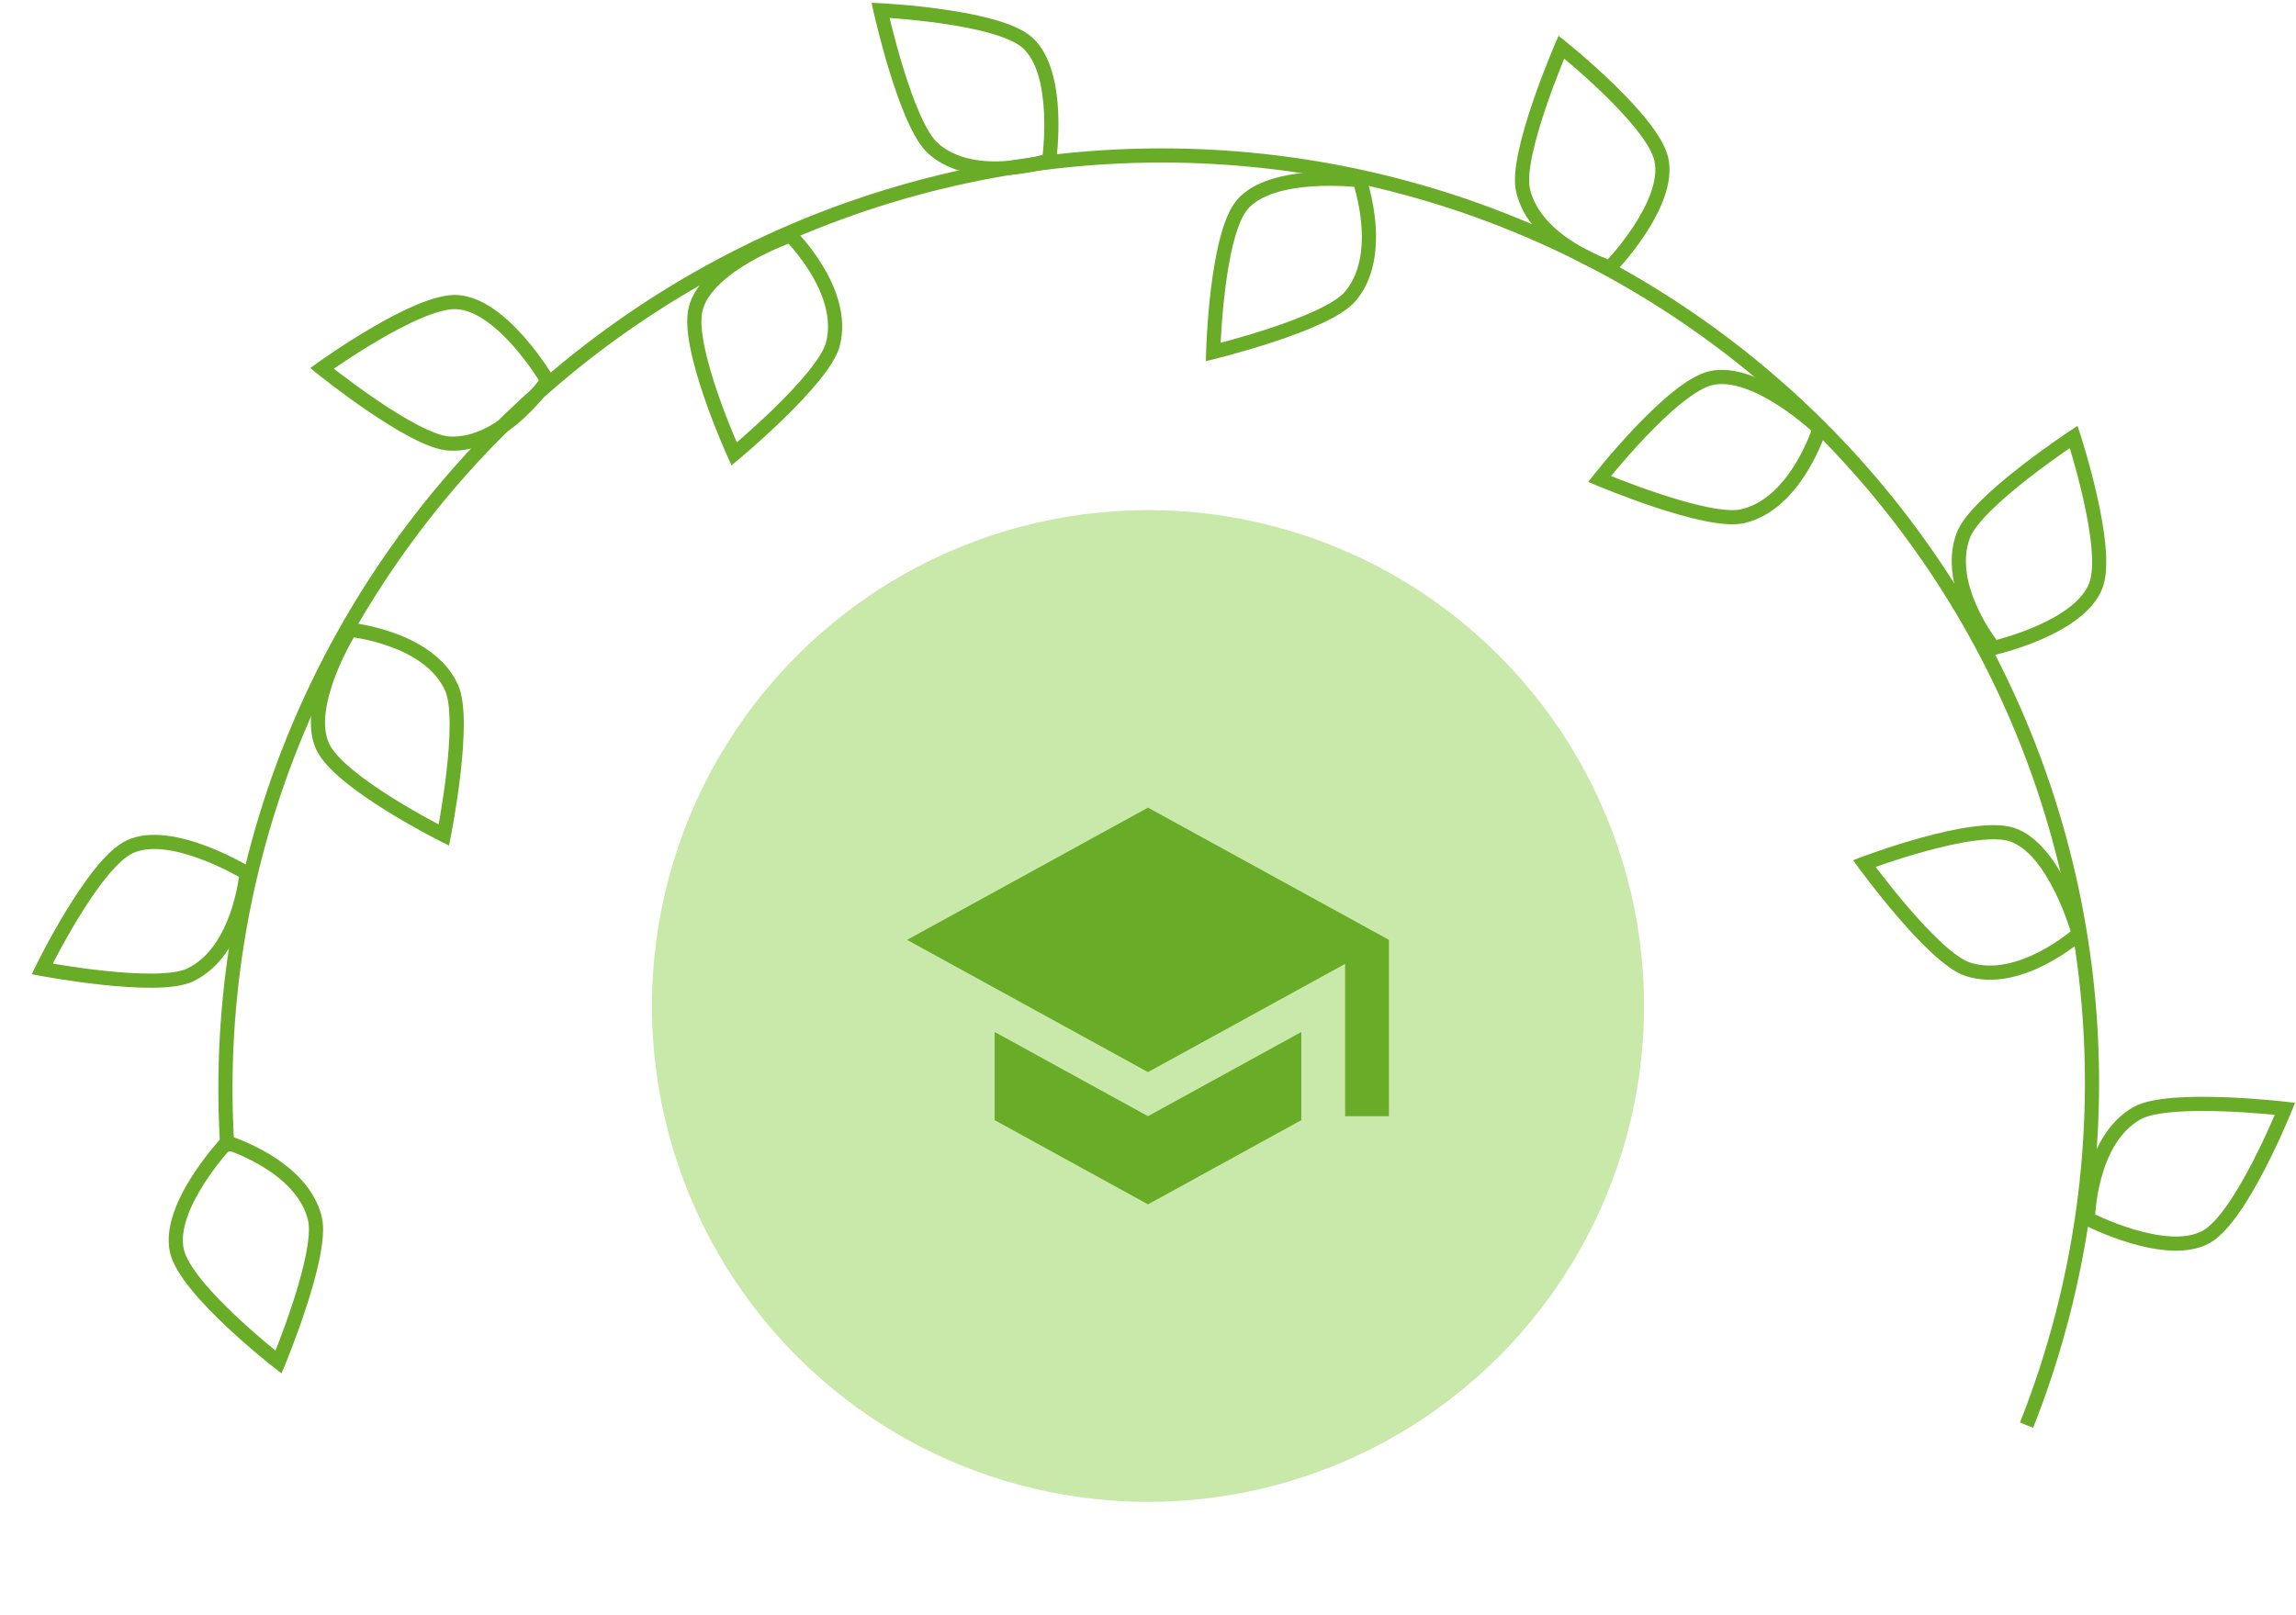 <svg width="162" height="114" viewBox="0 0 162 114" fill="none" xmlns="http://www.w3.org/2000/svg">
<g clip-path="url(#clip0_4329_3890)">
<path fill-rule="evenodd" clip-rule="evenodd" d="M36.918 28.006C44.257 21.275 53.015 16.272 62.544 13.368C72.073 10.463 82.128 9.732 91.965 11.228C101.803 12.724 111.169 16.41 119.371 22.011C127.572 27.612 134.398 34.986 139.344 43.586C144.289 52.186 147.226 61.792 147.937 71.691C148.263 76.233 148.117 80.783 147.51 85.27C146.793 90.563 145.435 95.769 143.453 100.77L142.523 100.402C144.475 95.476 145.813 90.349 146.519 85.136C147.117 80.717 147.261 76.235 146.94 71.762C146.239 62.014 143.347 52.554 138.477 44.085C133.607 35.615 126.884 28.353 118.807 22.837C110.729 17.32 101.504 13.69 91.815 12.217C82.126 10.743 72.221 11.463 62.835 14.324C53.449 17.185 44.822 22.113 37.594 28.743C30.366 35.373 24.722 43.535 21.08 52.624C17.439 61.713 15.892 71.495 16.556 81.247L15.559 81.315C14.884 71.413 16.454 61.48 20.152 52.252C23.85 43.024 29.58 34.737 36.918 28.006Z" fill="#69AC27"/>
<path fill-rule="evenodd" clip-rule="evenodd" d="M161.685 78.442L161.221 78.255L161.279 77.759L161.929 77.835L161.685 78.442ZM147.316 86.02C146.817 86.013 146.817 86.013 146.817 86.013L146.817 86.011L146.817 86.007L146.817 85.992C146.817 85.98 146.818 85.963 146.819 85.94C146.82 85.896 146.823 85.831 146.827 85.749C146.837 85.586 146.854 85.352 146.885 85.067C146.948 84.498 147.068 83.716 147.299 82.871C147.755 81.202 148.673 79.173 150.551 78.124C151.218 77.752 152.248 77.571 153.336 77.483C154.446 77.393 155.7 77.395 156.872 77.436C158.045 77.477 159.146 77.557 159.953 77.628C160.356 77.663 160.687 77.695 160.917 77.719C161.032 77.731 161.122 77.741 161.184 77.748L161.254 77.756L161.273 77.758L161.279 77.759C161.279 77.759 161.279 77.759 161.221 78.255C161.685 78.442 161.685 78.442 161.685 78.442L161.682 78.448L161.675 78.465L161.649 78.531C161.625 78.589 161.59 78.673 161.545 78.781C161.455 78.995 161.324 79.302 161.159 79.675C160.829 80.421 160.362 81.431 159.817 82.486C159.273 83.538 158.645 84.646 157.991 85.584C157.348 86.504 156.638 87.324 155.914 87.728C155.092 88.188 154.109 88.308 153.144 88.261C152.173 88.213 151.176 87.994 150.287 87.73C149.396 87.464 148.598 87.149 148.024 86.901C147.737 86.776 147.504 86.668 147.343 86.591C147.262 86.552 147.199 86.521 147.156 86.499L147.106 86.474L147.092 86.467L147.088 86.465L147.087 86.465C147.087 86.465 147.087 86.464 147.316 86.02ZM147.316 86.02L146.817 86.013L146.812 86.322L147.087 86.465L147.316 86.02ZM147.831 85.716C147.979 85.786 148.179 85.878 148.421 85.983C148.971 86.221 149.729 86.52 150.572 86.771C151.417 87.022 152.331 87.22 153.193 87.262C154.059 87.305 154.83 87.188 155.427 86.855C155.939 86.569 156.54 85.915 157.171 85.011C157.789 84.125 158.394 83.06 158.929 82.026C159.462 80.995 159.92 80.004 160.244 79.271C160.342 79.049 160.428 78.851 160.5 78.683C160.319 78.665 160.106 78.645 159.866 78.624C159.07 78.555 157.988 78.475 156.837 78.435C155.684 78.395 154.472 78.394 153.416 78.48C152.337 78.567 151.5 78.74 151.038 78.998C149.517 79.847 148.697 81.548 148.263 83.134C148.05 83.916 147.938 84.644 147.879 85.176C147.855 85.392 147.84 85.575 147.831 85.716Z" fill="#69AC27"/>
<path fill-rule="evenodd" clip-rule="evenodd" d="M146.788 30.679L146.312 30.835L146.037 30.417L146.584 30.057L146.788 30.679ZM140.667 45.726C140.28 46.043 140.279 46.043 140.279 46.042L140.278 46.041L140.275 46.038L140.266 46.026C140.259 46.017 140.248 46.003 140.234 45.986C140.207 45.95 140.167 45.9 140.118 45.834C140.02 45.703 139.883 45.513 139.723 45.275C139.404 44.798 138.994 44.123 138.626 43.327C137.901 41.757 137.299 39.613 138.061 37.601C138.332 36.887 139.004 36.086 139.78 35.319C140.572 34.535 141.533 33.729 142.456 33.007C143.38 32.283 144.275 31.636 144.938 31.171C145.269 30.938 145.543 30.75 145.735 30.62C145.831 30.555 145.906 30.505 145.957 30.47L146.016 30.431L146.032 30.421L146.037 30.417C146.037 30.417 146.037 30.417 146.312 30.835C146.788 30.679 146.787 30.679 146.788 30.679L146.79 30.686L146.795 30.703L146.817 30.771C146.836 30.83 146.864 30.917 146.898 31.028C146.967 31.25 147.065 31.57 147.179 31.962C147.406 32.745 147.698 33.818 147.96 34.976C148.221 36.133 148.453 37.385 148.556 38.523C148.657 39.641 148.641 40.725 148.347 41.501C148.013 42.382 147.339 43.106 146.569 43.691C145.796 44.28 144.891 44.754 144.04 45.123C143.187 45.494 142.374 45.766 141.775 45.945C141.475 46.035 141.227 46.102 141.054 46.146C140.967 46.168 140.899 46.185 140.852 46.197L140.797 46.209L140.783 46.213L140.777 46.214C140.777 46.214 140.777 46.214 140.667 45.726ZM140.667 45.726L140.279 46.042L140.475 46.282L140.777 46.214L140.667 45.726ZM140.865 45.162C141.023 45.121 141.236 45.062 141.488 44.987C142.062 44.815 142.835 44.556 143.642 44.206C144.45 43.855 145.277 43.418 145.964 42.895C146.654 42.37 147.17 41.785 147.412 41.146C147.62 40.598 147.659 39.71 147.56 38.613C147.463 37.536 147.241 36.331 146.984 35.197C146.729 34.063 146.442 33.011 146.218 32.241C146.151 32.008 146.089 31.801 146.036 31.626C145.886 31.729 145.709 31.851 145.512 31.989C144.859 32.448 143.979 33.084 143.072 33.794C142.164 34.505 141.236 35.284 140.483 36.029C139.713 36.791 139.184 37.462 138.996 37.956C138.379 39.585 138.845 41.415 139.534 42.908C139.874 43.644 140.256 44.273 140.554 44.718C140.675 44.899 140.781 45.049 140.865 45.162Z" fill="#69AC27"/>
<path fill-rule="evenodd" clip-rule="evenodd" d="M131.362 60.478L131.539 60.946L131.135 61.24L130.75 60.71L131.362 60.478ZM146.674 65.905C147.007 66.277 147.007 66.277 147.007 66.277L147.006 66.278L147.002 66.281L146.992 66.291C146.982 66.299 146.969 66.31 146.952 66.325C146.918 66.354 146.869 66.396 146.806 66.448C146.68 66.552 146.496 66.698 146.265 66.868C145.804 67.208 145.148 67.649 144.37 68.053C142.834 68.849 140.72 69.549 138.676 68.879C137.95 68.641 137.119 68.006 136.317 67.266C135.498 66.511 134.649 65.588 133.885 64.699C133.12 63.808 132.433 62.944 131.938 62.304C131.69 61.983 131.49 61.718 131.351 61.532C131.282 61.44 131.228 61.367 131.192 61.317L131.15 61.26L131.139 61.245L131.135 61.24C131.135 61.24 131.135 61.24 131.539 60.946C131.362 60.478 131.362 60.478 131.362 60.478L131.369 60.476L131.386 60.469L131.453 60.444C131.511 60.423 131.597 60.391 131.706 60.352C131.925 60.272 132.24 60.16 132.626 60.029C133.398 59.766 134.456 59.425 135.601 59.111C136.744 58.797 137.985 58.508 139.117 58.353C140.229 58.201 141.313 58.168 142.101 58.426C142.997 58.719 143.751 59.36 144.371 60.102C144.994 60.847 145.509 61.73 145.917 62.562C146.326 63.397 146.635 64.197 146.841 64.787C146.945 65.083 147.023 65.327 147.075 65.499C147.101 65.584 147.121 65.652 147.135 65.698L147.15 65.752L147.154 65.767L147.156 65.772C147.156 65.772 147.156 65.773 146.674 65.905ZM146.674 65.905L147.007 66.277L147.237 66.071L147.156 65.772L146.674 65.905ZM146.101 65.733C146.052 65.576 145.984 65.367 145.897 65.118C145.7 64.553 145.406 63.792 145.019 63.002C144.631 62.211 144.157 61.405 143.604 60.743C143.047 60.077 142.439 59.589 141.79 59.376C141.233 59.194 140.344 59.195 139.252 59.344C138.181 59.49 136.988 59.767 135.866 60.075C134.746 60.382 133.707 60.717 132.948 60.975C132.718 61.054 132.515 61.125 132.342 61.186C132.452 61.331 132.582 61.502 132.729 61.692C133.217 62.324 133.893 63.174 134.644 64.047C135.396 64.922 136.216 65.813 136.995 66.531C137.791 67.266 138.485 67.764 138.988 67.929C140.643 68.471 142.45 67.922 143.91 67.165C144.63 66.792 145.241 66.381 145.672 66.063C145.847 65.934 145.991 65.821 146.101 65.733Z" fill="#69AC27"/>
<path fill-rule="evenodd" clip-rule="evenodd" d="M112.468 33.496L112.861 33.806L112.666 34.266L112.063 34.011L112.468 33.496ZM128.384 30.248C128.862 30.395 128.862 30.395 128.862 30.395L128.862 30.397L128.86 30.401L128.856 30.415C128.852 30.427 128.847 30.443 128.84 30.464C128.826 30.507 128.805 30.568 128.778 30.645C128.723 30.799 128.642 31.019 128.532 31.284C128.312 31.813 127.978 32.529 127.519 33.276C126.614 34.75 125.163 36.441 123.067 36.921C122.323 37.092 121.283 36.977 120.214 36.757C119.123 36.532 117.92 36.179 116.807 35.811C115.692 35.443 114.657 35.057 113.903 34.764C113.525 34.617 113.217 34.493 113.002 34.405C112.895 34.361 112.812 34.327 112.755 34.303L112.689 34.276L112.672 34.269L112.666 34.266C112.666 34.266 112.666 34.266 112.861 33.806C112.468 33.496 112.468 33.497 112.468 33.496L112.472 33.491L112.484 33.477L112.528 33.421C112.567 33.372 112.624 33.301 112.697 33.211C112.844 33.03 113.056 32.772 113.319 32.46C113.844 31.837 114.575 30.998 115.394 30.138C116.212 29.28 117.125 28.393 118.016 27.676C118.89 26.973 119.802 26.384 120.61 26.199C121.528 25.989 122.505 26.148 123.419 26.464C124.337 26.782 125.233 27.272 126.012 27.775C126.793 28.279 127.471 28.805 127.952 29.205C128.193 29.404 128.386 29.573 128.519 29.693C128.586 29.753 128.637 29.8 128.673 29.833L128.714 29.872L128.725 29.882L128.728 29.885L128.729 29.886C128.729 29.886 128.73 29.886 128.384 30.248ZM128.384 30.248L128.862 30.395L128.953 30.099L128.729 29.886L128.384 30.248ZM127.805 30.396C127.683 30.287 127.516 30.143 127.313 29.974C126.853 29.592 126.208 29.092 125.47 28.615C124.729 28.137 123.907 27.691 123.092 27.409C122.272 27.126 121.499 27.021 120.833 27.174C120.262 27.305 119.501 27.765 118.642 28.455C117.8 29.133 116.921 29.986 116.118 30.828C115.317 31.669 114.6 32.492 114.083 33.105C113.927 33.29 113.789 33.456 113.672 33.597C113.841 33.665 114.041 33.744 114.265 33.831C115.009 34.121 116.026 34.5 117.12 34.861C118.216 35.223 119.378 35.563 120.416 35.777C121.476 35.995 122.328 36.065 122.844 35.946C124.542 35.557 125.806 34.155 126.667 32.753C127.091 32.062 127.403 31.395 127.608 30.901C127.691 30.7 127.757 30.528 127.805 30.396Z" fill="#69AC27"/>
<path fill-rule="evenodd" clip-rule="evenodd" d="M85.1 24.833L85.599 24.846L85.718 25.332L85.082 25.487L85.1 24.833ZM95.925 12.721C96.396 12.554 96.397 12.554 96.397 12.554L96.397 12.556L96.398 12.56L96.403 12.573C96.407 12.585 96.413 12.601 96.42 12.623C96.434 12.665 96.454 12.726 96.478 12.805C96.527 12.961 96.592 13.186 96.662 13.464C96.802 14.02 96.962 14.794 97.04 15.667C97.194 17.39 97.04 19.612 95.646 21.249C95.151 21.831 94.248 22.359 93.26 22.821C92.25 23.292 91.074 23.728 89.962 24.098C88.847 24.469 87.788 24.777 87.007 24.992C86.616 25.1 86.295 25.184 86.071 25.242C85.959 25.271 85.871 25.293 85.811 25.308L85.743 25.326L85.725 25.33L85.718 25.332C85.718 25.332 85.718 25.332 85.599 24.846C85.1 24.833 85.1 24.833 85.1 24.833L85.1 24.826L85.1 24.807L85.103 24.736C85.105 24.674 85.108 24.583 85.113 24.466C85.122 24.234 85.138 23.9 85.163 23.493C85.212 22.679 85.298 21.57 85.441 20.392C85.584 19.215 85.787 17.957 86.073 16.851C86.354 15.765 86.734 14.748 87.271 14.117C87.882 13.4 88.761 12.944 89.683 12.652C90.609 12.358 91.62 12.216 92.546 12.155C93.473 12.092 94.331 12.11 94.955 12.143C95.268 12.159 95.523 12.179 95.702 12.196C95.791 12.204 95.861 12.211 95.909 12.216L95.965 12.222L95.98 12.224L95.984 12.225L95.985 12.225C95.986 12.225 95.986 12.225 95.925 12.721ZM95.925 12.721L96.397 12.554L96.293 12.262L95.985 12.225L95.925 12.721ZM95.549 13.186C95.386 13.172 95.166 13.155 94.903 13.141C94.305 13.11 93.489 13.094 92.612 13.152C91.733 13.211 90.808 13.345 89.985 13.605C89.158 13.868 88.475 14.246 88.033 14.765C87.653 15.212 87.317 16.035 87.041 17.102C86.77 18.148 86.574 19.357 86.434 20.512C86.293 21.665 86.21 22.753 86.161 23.554C86.146 23.796 86.135 24.012 86.126 24.194C86.302 24.148 86.509 24.092 86.741 24.028C87.511 23.816 88.553 23.513 89.646 23.149C90.741 22.785 91.876 22.363 92.836 21.915C93.817 21.457 94.542 21.003 94.885 20.601C96.014 19.274 96.191 17.394 96.044 15.756C95.972 14.949 95.823 14.228 95.692 13.708C95.639 13.498 95.589 13.321 95.549 13.186Z" fill="#69AC27"/>
<path fill-rule="evenodd" clip-rule="evenodd" d="M51.343 32.246L51.799 32.039L52.118 32.423L51.615 32.842L51.343 32.246ZM55.769 16.616C56.119 16.259 56.119 16.259 56.119 16.259L56.12 16.26L56.123 16.263L56.134 16.273C56.142 16.282 56.154 16.294 56.17 16.311C56.202 16.342 56.246 16.389 56.302 16.448C56.414 16.568 56.572 16.741 56.757 16.961C57.126 17.399 57.608 18.025 58.061 18.776C58.955 20.257 59.79 22.321 59.254 24.404C59.063 25.144 58.484 26.015 57.797 26.863C57.096 27.729 56.23 28.635 55.392 29.455C54.553 30.277 53.735 31.018 53.128 31.554C52.824 31.822 52.572 32.038 52.396 32.189C52.308 32.264 52.239 32.322 52.192 32.362L52.137 32.407L52.123 32.419L52.118 32.423C52.118 32.424 52.118 32.423 51.799 32.039C51.343 32.246 51.344 32.246 51.343 32.246L51.341 32.24L51.333 32.223L51.304 32.158C51.278 32.101 51.242 32.018 51.195 31.911C51.102 31.698 50.97 31.391 50.813 31.014C50.501 30.261 50.092 29.227 49.705 28.104C49.318 26.984 48.949 25.765 48.722 24.645C48.498 23.545 48.394 22.465 48.601 21.662C48.836 20.75 49.426 19.955 50.127 19.289C50.831 18.619 51.678 18.048 52.482 17.587C53.289 17.125 54.068 16.765 54.643 16.521C54.931 16.398 55.17 16.305 55.337 16.241C55.421 16.21 55.487 16.185 55.533 16.169L55.586 16.15L55.6 16.145L55.605 16.143C55.605 16.143 55.606 16.143 55.769 16.616ZM55.769 16.616L56.119 16.259L55.898 16.042L55.605 16.143L55.769 16.616ZM55.634 17.198C55.481 17.257 55.276 17.338 55.034 17.441C54.483 17.675 53.742 18.018 52.979 18.455C52.215 18.893 51.441 19.418 50.816 20.013C50.188 20.611 49.74 21.25 49.57 21.911C49.423 22.479 49.482 23.366 49.702 24.446C49.917 25.505 50.27 26.678 50.65 27.778C51.029 28.876 51.43 29.89 51.737 30.631C51.83 30.855 51.914 31.054 51.986 31.222C52.124 31.104 52.286 30.963 52.467 30.803C53.066 30.275 53.87 29.546 54.693 28.741C55.517 27.934 56.353 27.057 57.02 26.233C57.701 25.392 58.154 24.667 58.285 24.155C58.72 22.468 58.055 20.7 57.205 19.292C56.786 18.598 56.337 18.015 55.992 17.605C55.852 17.439 55.729 17.302 55.634 17.198Z" fill="#69AC27"/>
<path fill-rule="evenodd" clip-rule="evenodd" d="M31.095 59.384L31.318 58.936L31.808 59.034L31.68 59.676L31.095 59.384ZM24.7 44.45C24.748 43.953 24.748 43.953 24.748 43.953L24.75 43.953L24.754 43.953L24.769 43.955C24.781 43.956 24.798 43.958 24.82 43.961C24.865 43.966 24.929 43.974 25.01 43.985C25.172 44.007 25.404 44.043 25.685 44.097C26.248 44.206 27.017 44.389 27.841 44.687C29.468 45.276 31.416 46.355 32.309 48.312C32.627 49.006 32.724 50.048 32.724 51.139C32.724 52.253 32.621 53.503 32.486 54.667C32.35 55.834 32.181 56.924 32.046 57.723C31.978 58.122 31.919 58.449 31.877 58.677C31.855 58.791 31.838 58.88 31.827 58.94L31.813 59.01L31.81 59.028L31.808 59.034C31.808 59.035 31.808 59.034 31.318 58.936C31.095 59.384 31.095 59.384 31.095 59.384L31.088 59.381L31.072 59.372L31.008 59.34C30.953 59.312 30.872 59.27 30.768 59.217C30.562 59.11 30.266 58.954 29.907 58.76C29.191 58.37 28.222 57.824 27.215 57.195C26.209 56.568 25.156 55.852 24.274 55.125C23.409 54.411 22.649 53.637 22.304 52.882C21.913 52.025 21.872 51.036 21.997 50.078C22.122 49.114 22.422 48.138 22.757 47.273C23.093 46.406 23.472 45.637 23.766 45.085C23.913 44.808 24.039 44.585 24.13 44.431C24.175 44.353 24.211 44.293 24.236 44.252L24.265 44.204L24.273 44.191L24.276 44.186C24.276 44.186 24.276 44.185 24.7 44.45ZM24.7 44.45L24.748 43.953L24.44 43.923L24.276 44.186L24.7 44.45ZM24.962 44.988C24.881 45.13 24.772 45.322 24.648 45.555C24.367 46.083 24.007 46.815 23.689 47.635C23.371 48.457 23.1 49.351 22.988 50.207C22.876 51.068 22.93 51.846 23.214 52.467C23.457 53 24.061 53.653 24.911 54.354C25.745 55.042 26.757 55.731 27.744 56.347C28.73 56.962 29.68 57.498 30.385 57.881C30.598 57.997 30.788 58.098 30.95 58.184C30.983 58.005 31.02 57.793 31.06 57.556C31.193 56.769 31.36 55.696 31.492 54.552C31.626 53.406 31.724 52.199 31.724 51.139C31.724 50.056 31.62 49.208 31.4 48.727C30.676 47.142 29.047 46.187 27.501 45.627C26.738 45.351 26.022 45.181 25.496 45.079C25.283 45.038 25.102 45.009 24.962 44.988Z" fill="#69AC27"/>
<path fill-rule="evenodd" clip-rule="evenodd" d="M110.478 2.937L110.166 3.327L109.707 3.129L109.967 2.528L110.478 2.937ZM113.595 18.88C113.444 19.356 113.444 19.356 113.444 19.356L113.442 19.356L113.438 19.355L113.424 19.35C113.413 19.346 113.396 19.341 113.375 19.334C113.332 19.319 113.272 19.298 113.195 19.27C113.041 19.214 112.822 19.131 112.558 19.018C112.031 18.794 111.317 18.454 110.574 17.989C109.107 17.072 107.429 15.608 106.966 13.507C106.802 12.761 106.925 11.723 107.154 10.656C107.388 9.567 107.751 8.366 108.128 7.256C108.505 6.144 108.9 5.113 109.2 4.361C109.35 3.985 109.476 3.677 109.565 3.464C109.61 3.357 109.645 3.274 109.67 3.217L109.697 3.152L109.705 3.135L109.707 3.129C109.707 3.129 109.707 3.129 110.166 3.327C110.478 2.937 110.478 2.937 110.478 2.937L110.484 2.941L110.498 2.953L110.554 2.998C110.602 3.037 110.673 3.094 110.762 3.168C110.942 3.317 111.199 3.531 111.508 3.796C112.127 4.327 112.959 5.065 113.812 5.891C114.664 6.716 115.544 7.636 116.253 8.533C116.949 9.413 117.53 10.329 117.708 11.139C117.911 12.059 117.743 13.034 117.42 13.945C117.095 14.861 116.597 15.753 116.088 16.528C115.577 17.305 115.045 17.978 114.642 18.456C114.44 18.695 114.269 18.887 114.149 19.019C114.088 19.085 114.041 19.137 114.007 19.172L113.969 19.212L113.958 19.223L113.955 19.226L113.954 19.227C113.954 19.227 113.954 19.228 113.595 18.88ZM113.595 18.88L113.444 19.356L113.739 19.45L113.954 19.227L113.595 18.88ZM113.452 18.299C113.561 18.178 113.708 18.012 113.878 17.811C114.263 17.354 114.769 16.713 115.252 15.979C115.736 15.242 116.189 14.424 116.478 13.611C116.768 12.793 116.879 12.021 116.732 11.354C116.605 10.781 116.152 10.017 115.468 9.153C114.798 8.305 113.952 7.419 113.117 6.609C112.282 5.801 111.466 5.077 110.857 4.555C110.673 4.397 110.508 4.258 110.368 4.141C110.298 4.309 110.218 4.508 110.129 4.731C109.833 5.473 109.445 6.487 109.075 7.578C108.704 8.67 108.355 9.83 108.132 10.866C107.905 11.924 107.829 12.776 107.943 13.292C108.318 14.993 109.71 16.269 111.104 17.141C111.791 17.571 112.456 17.888 112.949 18.098C113.149 18.183 113.32 18.25 113.452 18.299Z" fill="#69AC27"/>
<path fill-rule="evenodd" clip-rule="evenodd" d="M62.149 0.229L62.125 0.728L61.637 0.836L61.496 0.197L62.149 0.229ZM74.025 11.313C74.182 11.787 74.182 11.787 74.182 11.788L74.18 11.788L74.176 11.79L74.162 11.794C74.151 11.798 74.134 11.803 74.113 11.81C74.07 11.823 74.008 11.841 73.93 11.864C73.772 11.909 73.546 11.969 73.266 12.033C72.708 12.161 71.93 12.304 71.055 12.364C69.33 12.481 67.112 12.279 65.505 10.85C64.934 10.342 64.425 9.428 63.985 8.43C63.535 7.411 63.125 6.225 62.779 5.105C62.433 3.984 62.147 2.917 61.949 2.132C61.85 1.739 61.772 1.416 61.719 1.191C61.692 1.078 61.672 0.99 61.658 0.93L61.643 0.861L61.639 0.843L61.637 0.836C61.637 0.836 61.637 0.836 62.125 0.728C62.149 0.229 62.149 0.229 62.149 0.229L62.156 0.229L62.175 0.23L62.246 0.234C62.308 0.237 62.399 0.242 62.515 0.25C62.747 0.264 63.081 0.287 63.487 0.321C64.3 0.388 65.407 0.497 66.582 0.666C67.755 0.834 69.008 1.064 70.108 1.374C71.188 1.678 72.196 2.08 72.816 2.631C73.52 3.257 73.956 4.145 74.228 5.073C74.502 6.005 74.622 7.02 74.664 7.946C74.706 8.875 74.67 9.732 74.624 10.355C74.601 10.668 74.575 10.923 74.555 11.101C74.545 11.19 74.536 11.259 74.53 11.308L74.523 11.363L74.52 11.378L74.52 11.382L74.52 11.384C74.52 11.384 74.52 11.384 74.025 11.313ZM74.025 11.313L74.182 11.788L74.475 11.69L74.52 11.384L74.025 11.313ZM73.568 10.927C73.586 10.764 73.607 10.544 73.627 10.281C73.671 9.685 73.705 8.87 73.665 7.991C73.625 7.111 73.512 6.183 73.269 5.355C73.025 4.522 72.661 3.832 72.151 3.378C71.713 2.988 70.897 2.635 69.837 2.336C68.796 2.043 67.592 1.821 66.44 1.656C65.29 1.49 64.204 1.383 63.405 1.317C63.163 1.297 62.948 1.281 62.766 1.269C62.808 1.445 62.859 1.654 62.919 1.887C63.114 2.661 63.395 3.71 63.735 4.81C64.075 5.913 64.472 7.057 64.9 8.027C65.337 9.017 65.774 9.751 66.169 10.103C67.471 11.261 69.347 11.477 70.988 11.366C71.797 11.311 72.521 11.178 73.043 11.059C73.255 11.01 73.433 10.964 73.568 10.927Z" fill="#69AC27"/>
<path fill-rule="evenodd" clip-rule="evenodd" d="M22.424 25.594L22.717 25.999L22.402 26.388L21.893 25.977L22.424 25.594ZM38.62 26.853C39.039 27.126 39.038 27.126 39.038 27.126L39.037 27.128L39.035 27.131L39.027 27.143C39.02 27.154 39.011 27.168 38.998 27.186C38.973 27.224 38.936 27.276 38.889 27.343C38.794 27.477 38.655 27.665 38.476 27.89C38.119 28.338 37.6 28.934 36.954 29.526C35.678 30.694 33.818 31.92 31.67 31.804C30.908 31.763 29.94 31.366 28.973 30.861C27.986 30.344 26.926 29.673 25.957 29.014C24.987 28.353 24.099 27.697 23.454 27.207C23.132 26.962 22.869 26.758 22.688 26.615C22.596 26.543 22.526 26.487 22.477 26.448L22.422 26.404L22.408 26.392L22.402 26.388C22.402 26.388 22.402 26.388 22.717 25.999C22.424 25.594 22.424 25.594 22.424 25.594L22.429 25.59L22.445 25.579L22.503 25.538C22.553 25.502 22.628 25.449 22.723 25.382C22.914 25.249 23.189 25.059 23.527 24.831C24.204 24.377 25.138 23.772 26.162 23.171C27.184 22.571 28.306 21.969 29.36 21.526C30.394 21.09 31.432 20.776 32.26 20.82C33.201 20.871 34.096 21.293 34.888 21.848C35.683 22.406 36.409 23.124 37.02 23.822C37.632 24.522 38.138 25.215 38.491 25.731C38.668 25.989 38.806 26.205 38.902 26.357C38.949 26.433 38.986 26.492 39.011 26.534L39.04 26.582L39.048 26.595L39.05 26.599L39.051 26.6C39.051 26.6 39.051 26.6 38.62 26.853ZM38.62 26.853L39.038 27.126L39.207 26.867L39.051 26.6L38.62 26.853ZM38.022 26.836C37.934 26.698 37.814 26.513 37.665 26.295C37.328 25.801 36.846 25.142 36.267 24.481C35.687 23.817 35.02 23.163 34.313 22.667C33.603 22.168 32.888 21.855 32.206 21.819C31.621 21.787 30.763 22.02 29.748 22.447C28.751 22.867 27.671 23.445 26.668 24.034C25.666 24.622 24.75 25.215 24.085 25.662C23.883 25.797 23.705 25.919 23.554 26.023C23.698 26.134 23.868 26.265 24.059 26.411C24.695 26.894 25.568 27.539 26.52 28.187C27.474 28.836 28.498 29.483 29.437 29.975C30.396 30.477 31.196 30.777 31.724 30.806C33.464 30.899 35.065 29.899 36.279 28.788C36.877 28.241 37.36 27.686 37.694 27.267C37.829 27.097 37.939 26.95 38.022 26.836Z" fill="#69AC27"/>
<path fill-rule="evenodd" clip-rule="evenodd" d="M2.526 68.167L2.976 68.386L2.883 68.877L2.24 68.756L2.526 68.167ZM17.394 61.623C17.892 61.665 17.892 61.666 17.892 61.666L17.892 61.667L17.892 61.672L17.89 61.686C17.889 61.698 17.888 61.716 17.885 61.738C17.881 61.782 17.873 61.846 17.863 61.928C17.842 62.09 17.809 62.322 17.757 62.604C17.655 63.168 17.48 63.939 17.189 64.766C16.617 66.398 15.557 68.357 13.61 69.27C12.919 69.595 11.878 69.702 10.787 69.713C9.673 69.725 8.422 69.634 7.256 69.511C6.089 69.387 4.996 69.229 4.197 69.102C3.796 69.038 3.469 68.982 3.241 68.942C3.127 68.922 3.038 68.906 2.977 68.895L2.908 68.882L2.889 68.879L2.883 68.877C2.883 68.877 2.883 68.877 2.976 68.386C2.526 68.167 2.526 68.168 2.526 68.167L2.529 68.161L2.537 68.144L2.569 68.081C2.597 68.025 2.637 67.943 2.69 67.84C2.795 67.632 2.947 67.334 3.138 66.974C3.52 66.254 4.057 65.279 4.675 64.266C5.293 63.254 5.997 62.193 6.716 61.304C7.422 60.432 8.188 59.664 8.939 59.312C9.792 58.912 10.78 58.861 11.74 58.976C12.705 59.092 13.684 59.381 14.552 59.708C15.422 60.036 16.196 60.406 16.75 60.695C17.028 60.839 17.253 60.963 17.408 61.052C17.486 61.096 17.547 61.132 17.588 61.156L17.637 61.185L17.65 61.193L17.653 61.195L17.654 61.196C17.654 61.196 17.655 61.196 17.394 61.623ZM17.394 61.623L17.892 61.666L17.919 61.357L17.654 61.196L17.394 61.623ZM16.859 61.89C16.717 61.81 16.523 61.704 16.29 61.582C15.758 61.306 15.023 60.954 14.2 60.644C13.375 60.334 12.477 60.072 11.621 59.969C10.759 59.865 9.982 59.927 9.363 60.217C8.832 60.466 8.186 61.077 7.494 61.933C6.814 62.774 6.135 63.793 5.529 64.787C4.924 65.778 4.398 66.734 4.022 67.442C3.908 67.657 3.809 67.848 3.725 68.011C3.904 68.041 4.116 68.076 4.354 68.114C5.142 68.24 6.217 68.395 7.362 68.516C8.509 68.638 9.717 68.724 10.777 68.713C11.86 68.703 12.707 68.59 13.185 68.365C14.763 67.625 15.701 65.987 16.246 64.435C16.514 63.67 16.677 62.952 16.773 62.425C16.812 62.211 16.84 62.03 16.859 61.89Z" fill="#69AC27"/>
<path fill-rule="evenodd" clip-rule="evenodd" d="M19.345 96.528L19.652 96.133L20.113 96.326L19.861 96.93L19.345 96.528ZM16.008 80.63C16.152 80.151 16.152 80.151 16.152 80.151L16.154 80.152L16.158 80.153L16.172 80.157C16.184 80.161 16.2 80.166 16.221 80.173C16.264 80.187 16.325 80.207 16.403 80.234C16.557 80.288 16.777 80.368 17.043 80.477C17.573 80.694 18.291 81.024 19.041 81.478C20.52 82.375 22.218 83.816 22.71 85.91C22.885 86.653 22.776 87.694 22.561 88.764C22.343 89.856 21.996 91.061 21.635 92.177C21.273 93.294 20.893 94.33 20.604 95.086C20.459 95.465 20.337 95.774 20.25 95.988C20.207 96.096 20.173 96.18 20.15 96.237L20.123 96.302L20.116 96.319L20.113 96.326C20.113 96.326 20.113 96.326 19.652 96.133C19.345 96.528 19.345 96.528 19.345 96.528L19.339 96.524L19.325 96.512L19.269 96.468C19.22 96.43 19.148 96.373 19.058 96.3C18.876 96.155 18.616 95.944 18.303 95.683C17.677 95.161 16.835 94.435 15.97 93.62C15.107 92.808 14.215 91.899 13.493 91.013C12.785 90.142 12.192 89.234 12.002 88.427C11.787 87.51 11.941 86.532 12.252 85.617C12.564 84.697 13.049 83.798 13.548 83.016C14.048 82.232 14.57 81.552 14.967 81.068C15.165 80.826 15.333 80.632 15.452 80.498C15.511 80.431 15.559 80.379 15.591 80.344L15.629 80.302L15.64 80.291L15.643 80.288L15.643 80.287C15.644 80.287 15.644 80.287 16.008 80.63ZM16.008 80.63L16.152 80.151L15.856 80.062L15.643 80.287L16.008 80.63ZM16.159 81.209C16.051 81.331 15.907 81.499 15.74 81.702C15.36 82.165 14.864 82.812 14.391 83.554C13.917 84.297 13.476 85.121 13.198 85.938C12.919 86.76 12.819 87.533 12.976 88.198C13.11 88.769 13.574 89.527 14.269 90.382C14.951 91.22 15.809 92.095 16.656 92.892C17.501 93.689 18.328 94.401 18.944 94.915C19.13 95.07 19.297 95.207 19.439 95.323C19.506 95.154 19.584 94.954 19.67 94.729C19.955 93.983 20.329 92.964 20.684 91.868C21.039 90.771 21.373 89.606 21.581 88.567C21.794 87.506 21.858 86.653 21.737 86.139C21.338 84.443 19.929 83.186 18.522 82.334C17.829 81.913 17.16 81.605 16.665 81.403C16.463 81.32 16.291 81.256 16.159 81.209Z" fill="#69AC27"/>
<circle cx="81" cy="71.001" r="35" fill="#C9E9AB"/>
<path d="M70.182 72.836V79.058L81 85.001L91.818 79.058V72.836L81 78.778L70.182 72.836ZM81 57.001L64 66.334L81 75.667L94.909 68.029V78.778H98V66.334L81 57.001Z" fill="#69AC27"/>
</g>
<defs>
<clipPath id="clip0_4329_3890">
<rect width="162" height="114" fill="white"/>
</clipPath>
</defs>
</svg>
